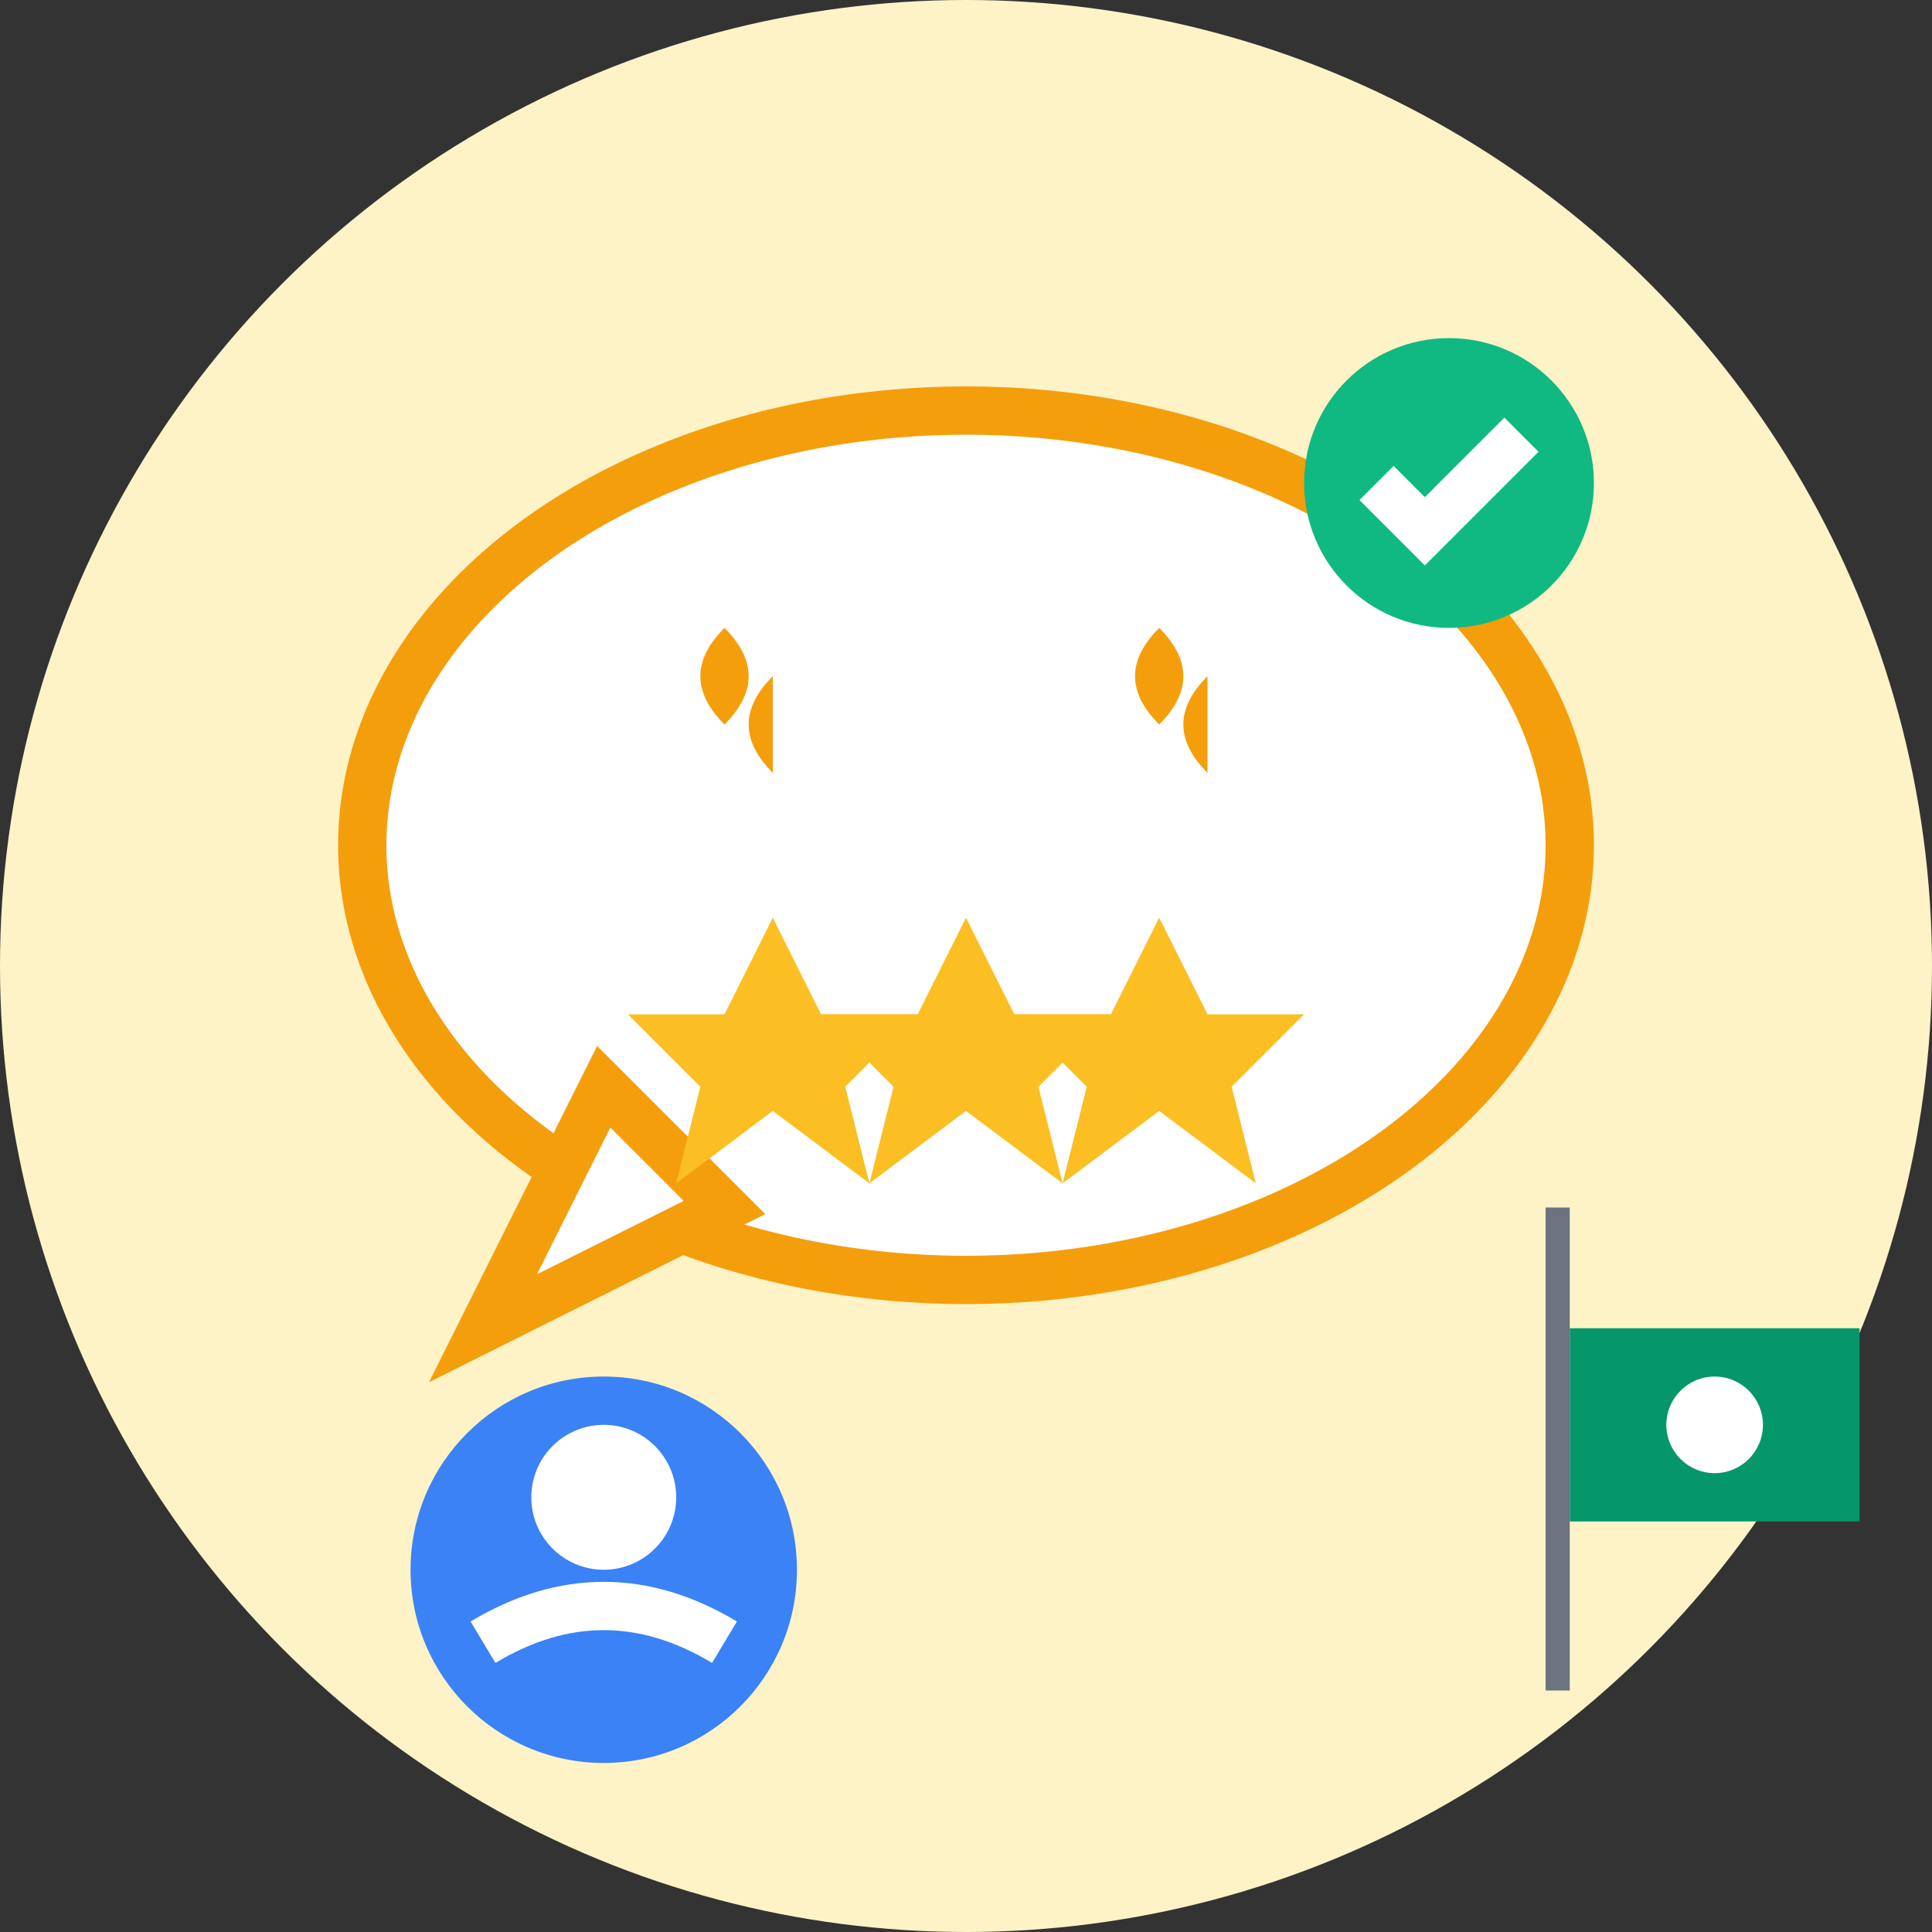 <svg width="80" height="80" viewBox="0 0 80 80" fill="none" xmlns="http://www.w3.org/2000/svg">
  <rect x="0" y="0" width="80" height="80" fill="#333333" stroke="none"/>
  <!-- Background -->
  <circle cx="40" cy="40" r="40" fill="#fef3c7"/>
  
  <!-- Speech bubble main -->
  <ellipse cx="40" cy="35" rx="25" ry="18" fill="white" stroke="#f59e0b" stroke-width="2"/>
  
  <!-- Speech bubble tail -->
  <path d="M25 45 L20 55 L30 50 Z" fill="white" stroke="#f59e0b" stroke-width="2"/>
  
  <!-- Quote marks -->
  <path d="M30 30 Q28 28 30 26 Q32 28 30 30 M32 32 Q30 30 32 28" fill="#f59e0b"/>
  <path d="M48 30 Q46 28 48 26 Q50 28 48 30 M50 32 Q48 30 50 28" fill="#f59e0b"/>
  
  <!-- Stars for rating -->
  <g transform="translate(32, 38)">
    <path d="M0 0 L2 4 L6 4 L3 7 L4 11 L0 8 L-4 11 L-3 7 L-6 4 L-2 4 Z" fill="#fbbf24"/>
  </g>
  <g transform="translate(40, 38)">
    <path d="M0 0 L2 4 L6 4 L3 7 L4 11 L0 8 L-4 11 L-3 7 L-6 4 L-2 4 Z" fill="#fbbf24"/>
  </g>
  <g transform="translate(48, 38)">
    <path d="M0 0 L2 4 L6 4 L3 7 L4 11 L0 8 L-4 11 L-3 7 L-6 4 L-2 4 Z" fill="#fbbf24"/>
  </g>
  
  <!-- Person avatar -->
  <circle cx="25" cy="65" r="8" fill="#3b82f6"/>
  <circle cx="25" cy="62" r="3" fill="white"/>
  <path d="M20 68 Q25 65 30 68" stroke="white" stroke-width="2" fill="none"/>
  
  <!-- Success elements -->
  <circle cx="60" cy="20" r="6" fill="#10b981"/>
  <path d="M57 20 L59 22 L63 18" stroke="white" stroke-width="2" fill="none"/>
  
  <!-- Flag representing international students -->
  <rect x="65" y="55" width="12" height="8" fill="#059669"/>
  <circle cx="71" cy="59" r="2" fill="white"/>
  <rect x="64" y="50" width="1" height="20" fill="#6b7280"/>
</svg>
